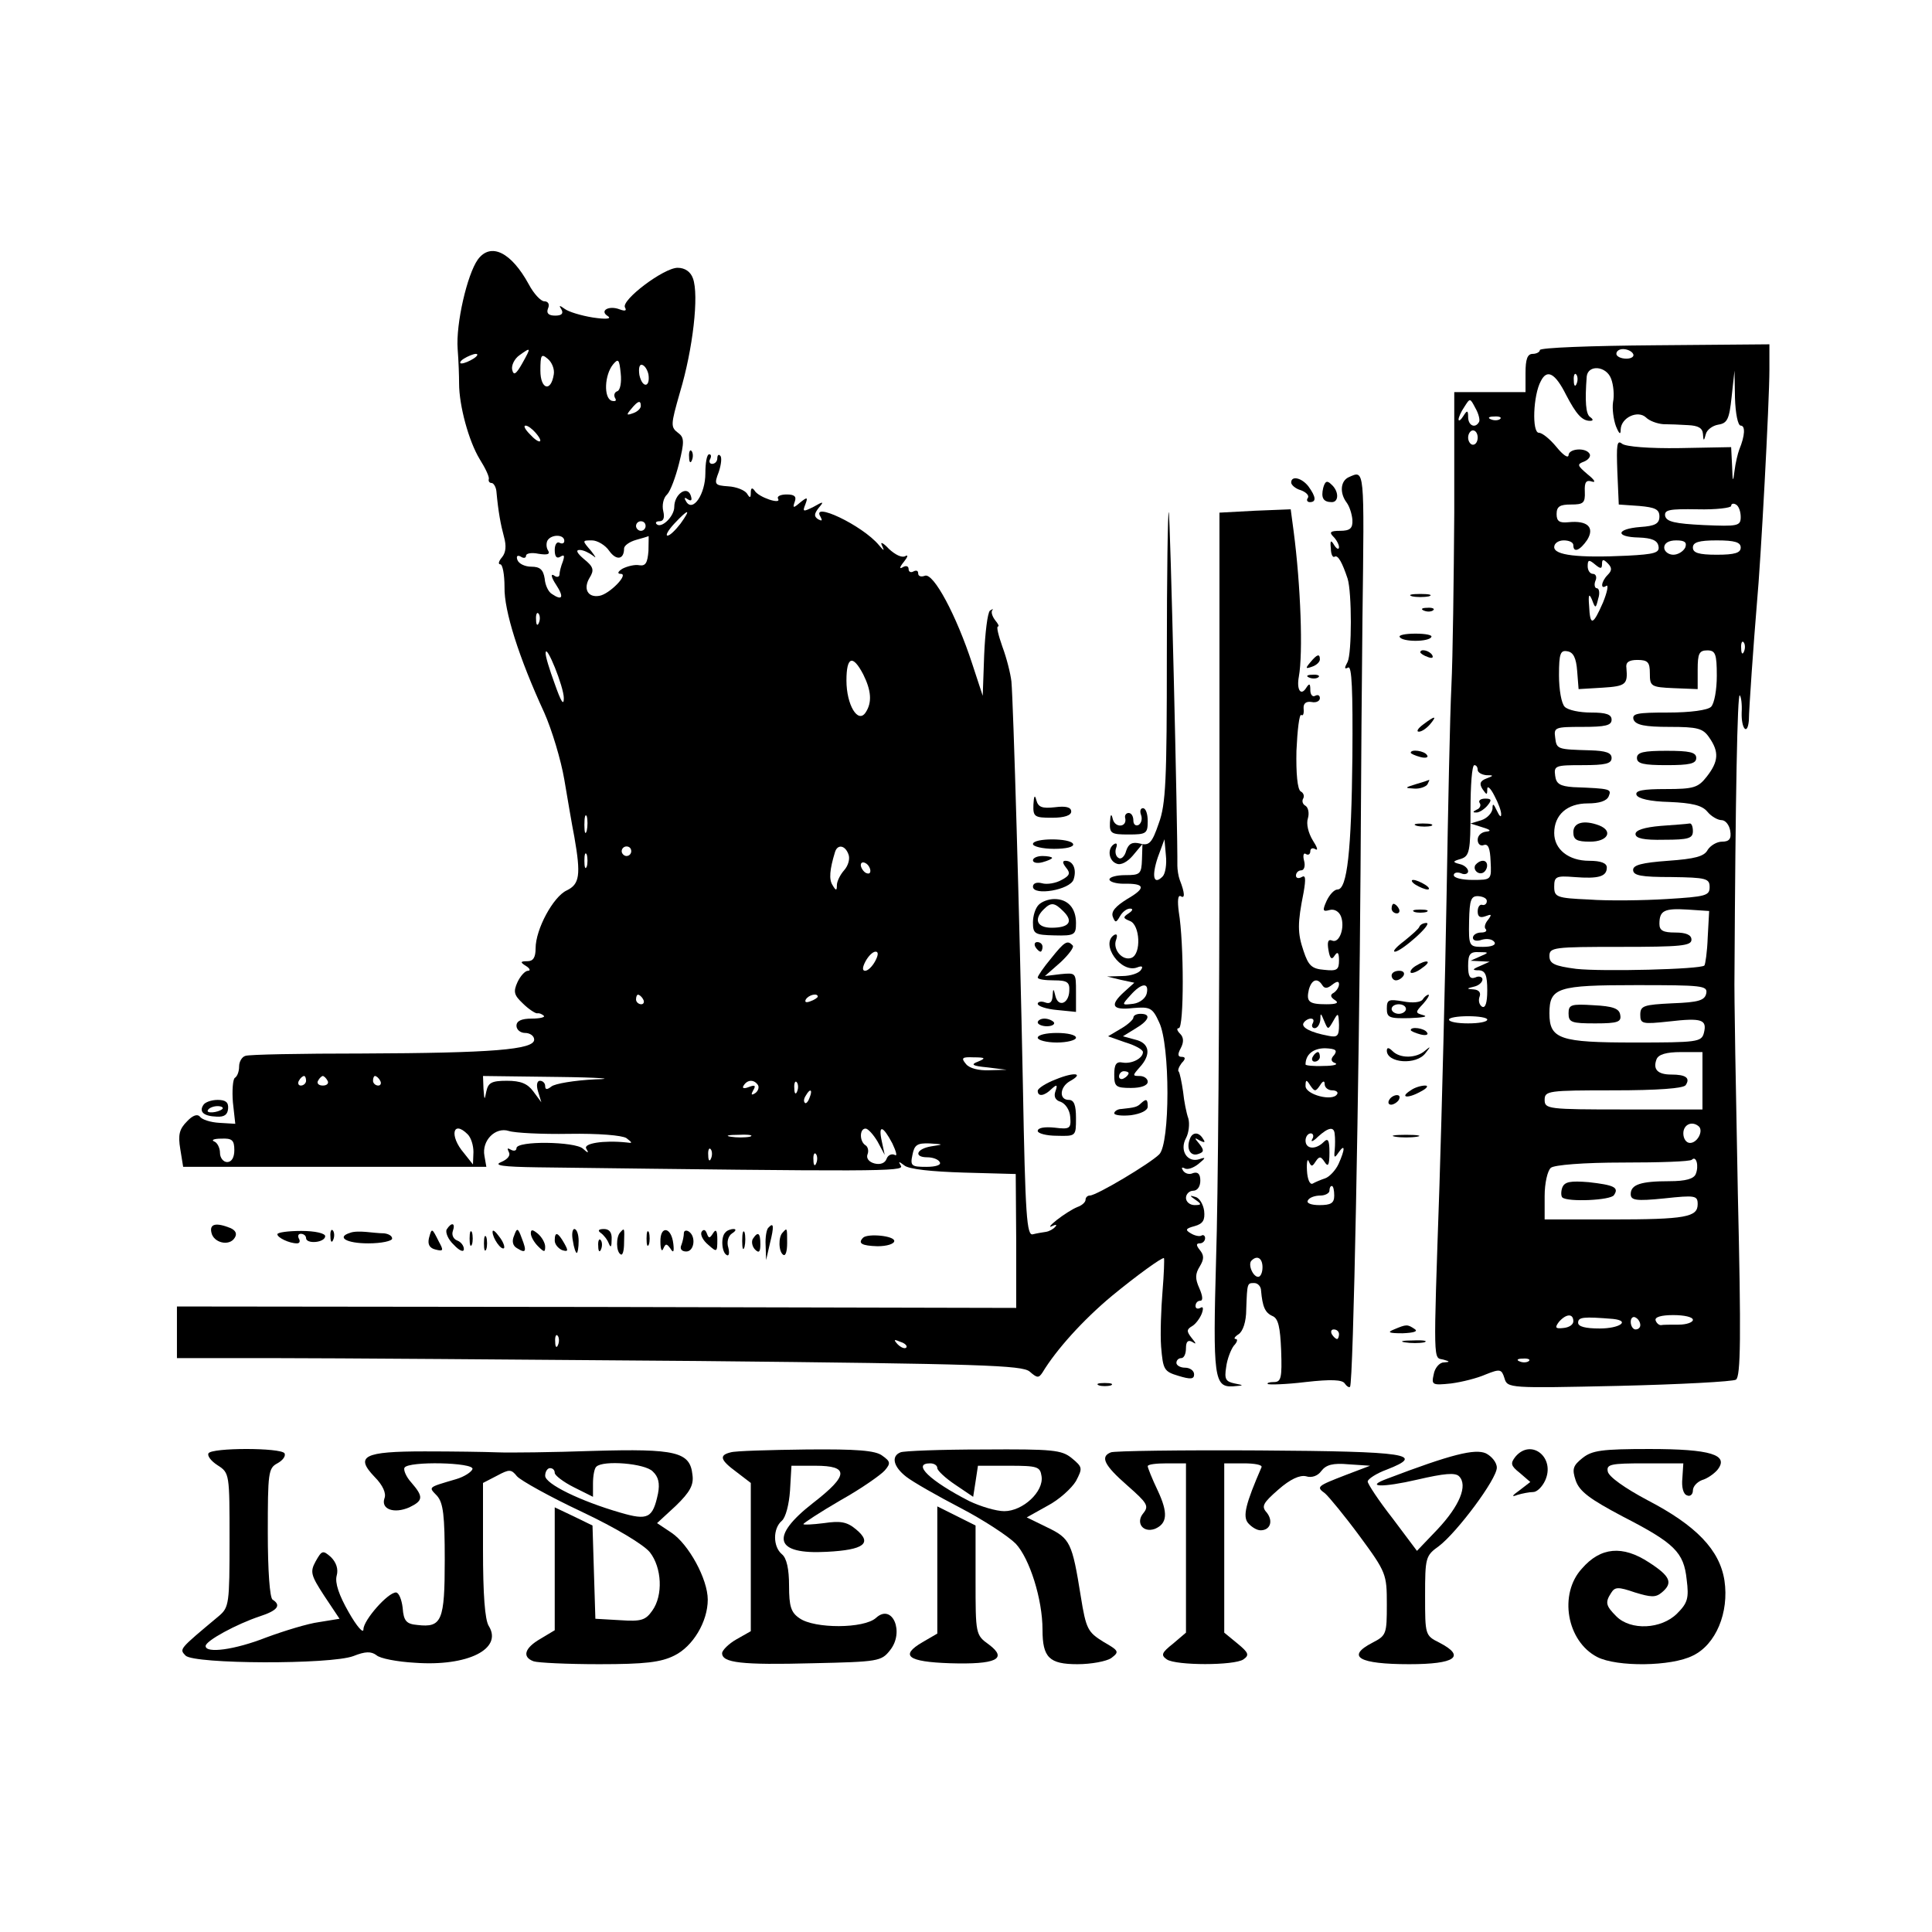 <?xml version="1.0" standalone="no"?>
<!DOCTYPE svg PUBLIC "-//W3C//DTD SVG 20010904//EN"
 "http://www.w3.org/TR/2001/REC-SVG-20010904/DTD/svg10.dtd">
<svg version="1.0" xmlns="http://www.w3.org/2000/svg"
 width="404pt" height="404pt" viewBox="0 0 404 404"
 preserveAspectRatio="xMidYMid meet">
<g transform="translate(0,404) scale(0.1,-0.1)"
fill="#000000" stroke="none">
<path d="M999 3497 c-22 -31 -46 -134 -42 -187 2 -25 3 -57 3 -72 0 -46 20
-120 43 -158 12 -19 21 -38 19 -42 -1 -5 2 -8 6 -8 4 0 9 -8 10 -17 4 -44 9
-70 16 -96 5 -18 4 -32 -4 -42 -7 -8 -9 -15 -4 -15 5 0 9 -21 9 -48 -1 -49 30
-147 83 -262 16 -36 35 -99 42 -140 7 -41 16 -95 21 -120 14 -80 11 -99 -16
-112 -28 -13 -65 -81 -65 -121 0 -19 -5 -27 -17 -27 -15 0 -16 -2 -3 -10 8 -5
10 -10 4 -10 -6 0 -16 -11 -22 -24 -9 -20 -7 -27 11 -44 12 -12 26 -21 30 -21
5 1 11 -2 14 -5 4 -3 -8 -6 -25 -6 -22 0 -32 -5 -32 -15 0 -8 8 -15 18 -15 10
0 19 -6 19 -14 0 -21 -88 -28 -360 -29 -127 0 -238 -2 -244 -5 -7 -2 -13 -12
-13 -22 0 -11 -4 -21 -9 -24 -4 -3 -6 -26 -4 -51 l5 -45 -33 2 c-19 1 -37 7
-41 13 -5 6 -15 3 -27 -10 -16 -16 -19 -28 -14 -58 l6 -37 317 0 317 0 -4 23
c-6 32 23 61 51 52 12 -4 68 -7 126 -6 61 1 111 -3 120 -9 13 -10 13 -11 0 -9
-48 5 -91 -2 -84 -13 6 -10 4 -10 -7 0 -16 15 -139 17 -139 1 0 -5 -5 -7 -12
-3 -7 4 -8 3 -4 -5 4 -7 -2 -15 -16 -21 -17 -7 3 -10 77 -11 709 -9 766 -9
759 3 -6 10 -5 10 7 1 9 -8 58 -13 124 -15 l109 -3 1 -140 0 -140 -878 2 -877
1 0 -54 0 -54 208 0 c114 0 511 -3 882 -6 595 -6 677 -9 693 -22 16 -14 19
-14 27 -2 29 48 85 110 145 160 51 42 106 82 109 79 1 -2 0 -33 -3 -69 -3 -36
-5 -89 -3 -116 4 -48 6 -52 36 -61 26 -8 33 -7 33 3 0 8 -9 14 -19 14 -10 0
-18 5 -18 10 0 6 5 10 10 10 6 0 10 9 10 21 0 13 4 18 13 13 9 -6 9 -4 -1 8
-11 14 -11 18 1 25 7 4 16 16 20 26 4 11 3 16 -3 12 -6 -3 -10 -1 -10 4 0 6 4
11 10 11 6 0 5 10 -2 26 -9 20 -9 30 1 46 9 15 9 23 0 34 -8 10 -8 14 0 14 6
0 11 5 11 11 0 5 -4 8 -8 5 -4 -2 -14 0 -22 5 -12 7 -11 10 8 15 18 5 22 13
20 32 -2 14 -10 27 -18 29 -13 4 -13 3 0 -6 13 -9 13 -11 -2 -11 -10 0 -18 7
-18 15 0 8 7 15 15 15 9 0 15 9 15 21 0 14 -5 19 -15 16 -8 -4 -17 -1 -21 5
-4 6 -3 8 3 5 6 -4 19 1 29 9 16 13 16 15 2 10 -25 -8 -42 18 -28 44 6 11 8
30 5 41 -4 11 -9 36 -11 56 -3 21 -7 39 -9 42 -3 2 0 10 6 18 9 9 8 13 0 13
-8 0 -9 5 -2 18 7 13 6 23 -1 30 -7 7 -8 12 -3 12 11 0 11 178 0 243 -3 23 -2
36 4 33 9 -6 9 6 -2 34 -3 8 -5 22 -5 30 1 69 -15 736 -18 739 -2 2 -4 -133
-4 -300 0 -260 -2 -311 -17 -351 -14 -41 -20 -47 -39 -42 -16 4 -24 0 -29 -15
-3 -12 -11 -19 -16 -15 -6 3 -8 13 -5 21 3 8 1 11 -4 8 -15 -9 -12 -35 5 -41
9 -4 23 4 34 17 l20 24 -1 -32 c-1 -31 -4 -33 -35 -33 -18 0 -33 -4 -33 -9 0
-5 14 -9 30 -9 45 1 47 -9 7 -32 -24 -15 -34 -26 -30 -37 5 -13 7 -13 15 1 5
9 14 16 21 16 7 0 6 -4 -3 -10 -12 -8 -12 -10 3 -16 21 -8 24 -69 3 -77 -19
-7 -40 18 -32 38 3 9 2 13 -4 10 -30 -19 14 -81 48 -68 10 4 13 2 8 -5 -4 -7
-22 -13 -39 -13 l-32 -1 29 -7 28 -6 -21 -19 c-31 -28 -26 -39 18 -34 36 3 41
1 55 -30 23 -47 23 -254 0 -276 -19 -19 -131 -86 -145 -86 -5 0 -9 -4 -9 -9 0
-5 -8 -12 -17 -15 -10 -4 -29 -16 -43 -27 -14 -11 -18 -17 -10 -13 8 4 11 3 7
-1 -4 -5 -13 -10 -20 -11 -7 -1 -19 -3 -27 -5 -13 -4 -16 38 -21 311 -7 356
-20 800 -24 845 -2 17 -10 49 -19 73 -8 23 -13 42 -9 42 3 0 0 6 -6 13 -6 8
-9 17 -6 21 3 3 1 3 -5 -1 -5 -5 -10 -46 -12 -93 l-3 -85 -22 67 c-33 101 -81
191 -99 184 -8 -3 -14 -1 -14 5 0 6 -4 7 -10 4 -5 -3 -10 -1 -10 5 0 6 -5 8
-12 4 -8 -5 -7 0 2 11 8 10 10 16 3 12 -7 -4 -21 3 -34 15 -12 13 -19 16 -15
8 6 -13 5 -13 -6 0 -35 42 -144 93 -122 59 4 -8 3 -9 -5 -5 -9 6 -9 11 1 24
12 14 10 14 -11 2 -22 -11 -23 -10 -17 5 6 16 4 16 -11 4 -14 -12 -16 -12 -11
2 4 11 -1 15 -17 15 -13 0 -21 -4 -18 -9 8 -13 -41 3 -49 17 -5 7 -8 6 -8 -4
0 -12 -2 -12 -8 -2 -5 7 -22 14 -39 15 -29 2 -30 4 -20 30 5 15 7 31 3 34 -3
4 -6 1 -6 -5 0 -7 -5 -12 -11 -12 -5 0 -7 5 -4 10 3 6 2 10 -2 10 -5 0 -8 -18
-8 -40 0 -43 -26 -82 -40 -59 -5 8 -4 10 3 5 8 -5 10 -2 6 9 -8 20 -34 1 -34
-25 0 -20 -27 -46 -37 -36 -3 3 -1 6 6 6 9 0 11 8 8 21 -3 12 0 28 8 35 7 7
18 37 25 65 11 44 11 54 -1 63 -17 13 -17 16 3 86 27 90 40 203 27 238 -5 14
-17 22 -32 22 -29 0 -119 -68 -110 -83 4 -7 0 -8 -11 -4 -23 9 -43 -3 -25 -14
9 -6 -4 -7 -31 -3 -25 4 -51 12 -59 18 -11 8 -13 8 -7 -1 5 -9 0 -13 -13 -13
-14 0 -19 5 -15 15 4 9 0 15 -8 15 -7 0 -22 16 -32 35 -37 68 -80 89 -107 52z
m93 -217 c-13 -23 -18 -26 -21 -13 -2 9 5 23 15 30 25 18 25 17 6 -17z m-102
10 c-8 -5 -19 -10 -25 -10 -5 0 -3 5 5 10 8 5 20 10 25 10 6 0 3 -5 -5 -10z
m168 -33 c-6 -38 -28 -31 -28 8 0 33 2 36 15 25 9 -7 15 -22 13 -33z m133 -35
c-6 -2 -8 -8 -5 -14 4 -6 1 -8 -7 -6 -17 6 -15 54 3 76 11 13 13 11 16 -19 2
-18 -1 -35 -7 -37z m65 35 c4 -28 -13 -29 -19 -1 -2 14 0 23 6 21 6 -2 11 -11
13 -20z m-16 -66 c0 -5 -7 -12 -16 -15 -14 -5 -15 -4 -4 9 14 17 20 19 20 6z
m-220 -56 c19 -22 8 -25 -12 -3 -10 10 -14 18 -9 18 5 0 14 -7 21 -15z m303
-190 c-10 -13 -22 -25 -27 -25 -5 0 1 11 14 25 30 32 36 32 13 0z m-73 -5 c0
-5 -4 -10 -10 -10 -5 0 -10 5 -10 10 0 6 5 10 10 10 6 0 10 -4 10 -10z m-170
-31 c0 -5 -4 -7 -10 -4 -5 3 -10 -3 -10 -15 0 -14 4 -19 12 -14 8 5 9 2 5 -10
-4 -10 -7 -22 -7 -27 0 -6 -6 -7 -12 -2 -7 4 -5 -5 5 -20 17 -26 13 -34 -9
-19 -7 4 -14 18 -15 32 -3 19 -10 25 -28 25 -13 0 -26 6 -29 14 -3 8 0 11 7 7
6 -4 11 -3 11 2 0 5 12 7 26 4 19 -3 25 -1 20 7 -4 6 -4 16 -1 21 8 13 35 13
35 -1z m176 -21 c-2 -25 -6 -32 -19 -30 -9 2 -25 -2 -35 -7 -10 -6 -12 -11 -4
-11 18 0 -24 -43 -45 -46 -24 -4 -34 15 -20 38 10 16 8 23 -12 39 -14 12 -18
19 -9 19 8 0 20 -6 28 -12 8 -7 6 -3 -4 10 -19 22 -19 22 2 22 11 0 28 -10 36
-22 15 -21 31 -18 31 5 0 6 11 14 25 18 14 4 25 7 26 8 1 1 0 -14 0 -31z
m-229 -150 c-3 -8 -6 -5 -6 6 -1 11 2 17 5 13 3 -3 4 -12 1 -19z m52 -158 c0
-17 -6 -7 -19 30 -11 30 -20 59 -19 65 1 20 38 -71 38 -95z m626 50 c17 -34
19 -59 5 -80 -16 -24 -40 16 -40 67 0 50 13 55 35 13z m-578 -327 c-3 -10 -5
-4 -5 12 0 17 2 24 5 18 2 -7 2 -21 0 -30z m1204 -96 c-19 -19 -23 1 -10 40
l14 38 3 -34 c2 -18 -1 -38 -7 -44z m-1111 53 c0 -5 -4 -10 -10 -10 -5 0 -10
5 -10 10 0 6 5 10 10 10 6 0 10 -4 10 -10z m454 -6 c4 -9 0 -24 -9 -34 -8 -9
-15 -23 -15 -31 0 -12 -2 -12 -9 0 -8 12 -6 33 5 69 5 17 21 15 28 -4z m-547
-26 c-3 -7 -5 -2 -5 12 0 14 2 19 5 13 2 -7 2 -19 0 -25z m593 -9 c0 -6 -4 -7
-10 -4 -5 3 -10 11 -10 16 0 6 5 7 10 4 6 -3 10 -11 10 -16z m10 -189 c-6 -11
-15 -20 -21 -20 -6 0 -6 7 1 20 6 11 15 20 21 20 6 0 6 -7 -1 -20z m568 -67
c-2 -10 -14 -20 -28 -22 -25 -3 -25 -3 -6 18 23 26 39 27 34 4z m-1053 -13 c3
-5 1 -10 -4 -10 -6 0 -11 5 -11 10 0 6 2 10 4 10 3 0 8 -4 11 -10z m365 6 c0
-2 -7 -7 -16 -10 -8 -3 -12 -2 -9 4 6 10 25 14 25 6z m335 -136 c-16 -6 -12
-9 20 -12 l40 -5 -36 -1 c-22 -1 -42 4 -49 13 -11 13 -8 15 16 14 25 0 26 -2
9 -9z m-1405 -40 c0 -5 -5 -10 -11 -10 -5 0 -7 5 -4 10 3 6 8 10 11 10 2 0 4
-4 4 -10z m45 0 c3 -5 -1 -10 -10 -10 -9 0 -13 5 -10 10 3 6 8 10 10 10 2 0 7
-4 10 -10z m110 0 c3 -5 1 -10 -4 -10 -6 0 -11 5 -11 10 0 6 2 10 4 10 3 0 8
-4 11 -10z m450 3 c-43 -2 -85 -9 -92 -15 -9 -7 -13 -7 -13 1 0 6 -5 11 -11
11 -6 0 -8 -9 -4 -22 l7 -23 -17 23 c-12 16 -26 22 -55 22 -32 0 -39 -4 -43
-22 -4 -20 -4 -19 -6 5 l-1 27 158 -2 c86 -1 121 -4 77 -5z m340 -12 c3 -5 0
-13 -6 -17 -8 -5 -9 -3 -4 6 6 10 4 12 -9 7 -10 -4 -15 -3 -11 3 8 13 22 13
30 1z m82 -13 c-3 -8 -6 -5 -6 6 -1 11 2 17 5 13 3 -3 4 -12 1 -19z m26 -13
c-3 -9 -8 -14 -10 -11 -3 3 -2 9 2 15 9 16 15 13 8 -4z m-715 -77 c7 -7 12
-23 12 -37 l-1 -26 -19 24 c-31 36 -23 70 8 39z m857 -15 l15 -28 -6 28 c-8
36 2 34 22 -4 8 -17 11 -28 5 -24 -6 3 -14 0 -17 -8 -3 -9 -13 -13 -25 -10
-12 3 -18 11 -15 19 3 7 1 16 -4 19 -13 8 -13 35 0 35 5 0 16 -12 25 -27z
m-267 10 c-10 -2 -28 -2 -40 0 -13 2 -5 4 17 4 22 1 32 -1 23 -4z m-1078 -28
c0 -16 -6 -25 -15 -25 -8 0 -15 9 -15 19 0 11 -6 22 -12 24 -7 3 -1 6 15 6 22
1 27 -3 27 -24z m1458 8 c-32 -5 -38 -23 -9 -23 11 0 23 -4 26 -10 4 -6 -8
-10 -28 -10 -31 0 -34 2 -29 25 4 21 10 25 36 24 30 -2 30 -2 4 -6z m-461 -25
c-3 -8 -6 -5 -6 6 -1 11 2 17 5 13 3 -3 4 -12 1 -19z m220 -10 c-3 -8 -6 -5
-6 6 -1 11 2 17 5 13 3 -3 4 -12 1 -19z m-540 -380 c-3 -8 -6 -5 -6 6 -1 11 2
17 5 13 3 -3 4 -12 1 -19z m728 -6 c-3 -3 -11 0 -18 7 -9 10 -8 11 6 5 10 -3
15 -9 12 -12z"/>
<path d="M3220 3308 c0 -4 -7 -8 -15 -8 -11 0 -15 -11 -15 -40 l0 -40 -74 0
-75 0 0 -252 c-1 -139 -3 -302 -6 -363 -3 -60 -7 -256 -10 -435 -3 -179 -10
-453 -15 -610 -13 -381 -13 -358 8 -363 14 -4 15 -5 1 -6 -9 0 -19 -12 -21
-25 -5 -22 -3 -23 36 -19 23 3 55 11 73 19 30 12 33 11 39 -8 6 -21 10 -21
239 -16 128 3 239 9 245 13 10 6 11 91 4 389 -4 210 -8 417 -7 461 2 370 6
585 11 581 3 -3 5 -19 4 -36 -1 -34 12 -49 15 -17 0 12 3 58 6 102 3 44 8 109
11 145 8 85 26 421 26 487 l0 53 -240 -2 c-132 -1 -240 -5 -240 -10z m195 -8
c3 -5 -3 -10 -14 -10 -12 0 -21 5 -21 10 0 6 6 10 14 10 8 0 18 -4 21 -10z
m-46 -52 c5 -13 7 -35 4 -49 -2 -14 1 -36 6 -50 7 -17 10 -19 10 -7 1 25 36
41 53 25 7 -7 23 -13 36 -14 12 0 36 -1 52 -2 21 -1 30 -6 31 -18 1 -16 2 -16
6 -1 2 9 14 18 26 20 19 3 23 11 28 58 l6 55 1 -57 c1 -32 6 -58 12 -58 10 0
9 -21 -3 -50 -3 -8 -8 -28 -10 -45 -3 -25 -4 -23 -5 10 l-2 40 -107 -2 c-65
-1 -113 3 -121 9 -11 9 -12 -2 -10 -58 l3 -69 43 -3 c33 -3 42 -7 42 -22 0
-15 -9 -20 -40 -22 -51 -4 -53 -21 -3 -22 27 -1 39 -6 41 -18 3 -14 -8 -17
-65 -20 -104 -5 -153 1 -153 18 0 8 9 14 20 14 11 0 20 -4 20 -10 0 -17 14
-11 29 11 16 26 1 41 -39 37 -19 -2 -25 2 -25 17 0 16 7 20 30 20 26 0 30 3
29 27 -1 20 3 25 15 21 9 -3 5 4 -9 15 -22 19 -23 21 -7 27 9 4 14 11 11 16
-8 14 -44 11 -44 -3 -1 -7 -12 1 -25 17 -14 17 -30 30 -37 30 -15 0 -12 79 4
108 13 26 30 17 53 -29 21 -40 33 -54 50 -54 7 0 7 3 0 8 -9 6 -11 33 -7 85 3
25 41 22 51 -5z m-72 -10 c-3 -8 -6 -5 -6 6 -1 11 2 17 5 13 3 -3 4 -12 1 -19z
m-204 -80 c-8 -15 -23 -8 -23 10 0 14 -2 15 -10 2 -5 -8 -10 -12 -10 -7 0 4 5
16 12 26 12 19 12 19 23 -2 7 -12 10 -25 8 -29z m44 6 c-3 -3 -12 -4 -19 -1
-8 3 -5 6 6 6 11 1 17 -2 13 -5z m-47 -39 c0 -8 -4 -15 -10 -15 -5 0 -10 7
-10 15 0 8 5 15 10 15 6 0 10 -7 10 -15z m550 -166 c0 -19 -6 -20 -77 -17 -61
3 -78 7 -81 19 -2 13 8 15 68 14 38 -1 70 3 70 7 0 5 5 6 10 3 6 -3 10 -15 10
-26z m-116 -64 c-4 -8 -15 -15 -25 -15 -10 0 -19 7 -19 15 0 9 9 15 25 15 18
0 23 -4 19 -15z m116 0 c0 -11 -12 -15 -50 -15 -38 0 -50 4 -50 15 0 11 12 15
50 15 38 0 50 -4 50 -15z m-290 -34 c0 10 3 10 12 1 9 -9 9 -15 0 -24 -14 -14
-16 -32 -3 -23 5 3 2 -13 -7 -35 -21 -48 -27 -50 -29 -7 -2 24 0 27 6 13 7
-19 8 -19 13 2 4 12 2 22 -3 22 -4 0 -6 7 -3 15 4 8 1 15 -5 15 -6 0 -11 7
-11 16 0 14 3 14 15 4 12 -10 15 -10 15 1z m297 -183 c-3 -8 -6 -5 -6 6 -1 11
2 17 5 13 3 -3 4 -12 1 -19z m-349 -41 l3 -38 50 3 c49 3 53 7 50 41 -2 12 5
17 23 17 22 0 26 -5 26 -28 0 -27 2 -29 50 -31 l50 -2 0 41 c0 33 3 40 20 40
17 0 20 -7 20 -53 0 -29 -5 -58 -12 -65 -7 -7 -43 -12 -90 -12 -65 0 -76 -2
-72 -15 5 -11 23 -15 75 -15 59 0 70 -3 83 -22 21 -30 20 -50 -5 -82 -18 -23
-27 -26 -86 -26 -47 0 -64 -3 -61 -12 3 -8 28 -14 69 -15 47 -2 68 -7 79 -20
8 -10 22 -18 30 -18 8 0 16 -10 18 -22 3 -17 -2 -23 -17 -23 -11 0 -24 -8 -30
-17 -7 -14 -27 -19 -83 -23 -55 -4 -73 -9 -73 -19 0 -12 17 -15 80 -15 73 -1
80 -3 80 -21 0 -18 -8 -20 -90 -25 -49 -3 -123 -4 -162 -1 -68 3 -73 5 -73 27
0 21 4 23 42 20 51 -4 68 1 68 20 0 9 -12 14 -37 14 -43 0 -73 24 -73 58 0 38
27 62 70 62 24 0 40 5 44 15 6 15 5 16 -74 19 -28 2 -36 7 -38 24 -3 21 1 22
57 22 48 0 61 3 61 15 0 11 -12 15 -45 16 -69 2 -70 2 -73 27 -3 21 0 22 57
22 48 0 61 3 61 15 0 11 -11 15 -43 15 -24 0 -48 5 -55 12 -7 7 -12 36 -12 66
0 46 3 53 18 50 12 -2 18 -14 20 -41z m-208 -207 c0 -5 8 -10 18 -11 16 0 16
-1 0 -7 -13 -5 -15 -11 -8 -22 9 -13 10 -13 10 0 0 8 7 2 15 -14 8 -15 15 -33
14 -40 0 -6 -4 -2 -9 9 -7 15 -9 16 -9 4 -1 -9 -11 -20 -23 -24 l-23 -7 25 -8
c17 -5 19 -8 8 -9 -10 -1 -18 -8 -18 -17 0 -9 6 -14 13 -11 9 3 13 -7 14 -34
2 -39 2 -39 -38 -39 -21 0 -39 4 -39 10 0 5 7 7 15 4 8 -4 15 -1 15 4 0 6 -8
13 -17 15 -16 4 -16 6 2 11 18 6 20 16 20 102 0 51 3 94 8 94 4 0 7 -4 7 -10z
m19 -275 c0 -5 -5 -9 -10 -7 -5 1 -9 -5 -9 -14 0 -11 5 -14 16 -10 13 5 14 4
6 -7 -7 -8 -9 -17 -5 -20 3 -4 -1 -7 -10 -7 -9 0 -17 -5 -17 -11 0 -6 8 -8 19
-4 11 3 22 1 26 -5 4 -6 -6 -10 -24 -10 -29 0 -30 1 -29 54 1 45 4 53 20 52
10 -1 18 -5 17 -11z m462 -75 c-1 -30 -5 -57 -7 -59 -8 -8 -214 -13 -268 -7
-46 6 -56 11 -56 27 0 18 9 19 148 19 126 0 149 2 149 15 0 10 -11 15 -34 15
-25 0 -33 4 -33 18 0 28 10 33 59 30 l45 -3 -3 -55z m-476 -40 l-20 -9 20 -1
20 -1 -20 -9 c-17 -7 -17 -9 -2 -9 13 -1 17 -10 17 -42 0 -26 -4 -38 -11 -34
-6 4 -8 13 -5 21 3 8 -1 14 -12 15 -16 1 -16 2 1 6 9 2 17 9 17 15 0 5 -7 8
-15 4 -11 -4 -15 2 -15 24 0 25 4 30 23 29 21 0 21 -1 2 -9z m473 -77 c-3 -15
-16 -19 -71 -21 -60 -3 -67 -5 -67 -24 0 -19 4 -20 60 -14 69 8 80 4 73 -24
-5 -19 -14 -20 -146 -20 -155 0 -177 7 -177 61 0 54 17 59 181 59 138 0 150
-1 147 -17z m-458 -55 c0 -5 -18 -8 -40 -8 -22 0 -40 3 -40 8 0 4 18 7 40 7
22 0 40 -3 40 -7z m450 -128 l0 -60 -165 0 c-158 0 -165 1 -165 20 0 19 7 20
144 20 92 0 147 4 151 11 10 15 0 22 -30 22 -29 0 -39 11 -31 32 4 10 20 15
51 15 l45 0 0 -60z m-7 -96 c9 -10 -4 -34 -19 -34 -8 0 -14 9 -14 20 0 19 19
27 33 14z m-7 -99 c-4 -10 -21 -15 -55 -15 -60 0 -81 -7 -81 -27 0 -13 11 -15
70 -9 65 7 70 6 70 -12 0 -27 -24 -32 -182 -32 l-138 0 0 49 c0 27 6 53 13 59
7 6 68 11 151 11 76 0 141 2 144 6 9 9 15 -13 8 -30z m-256 -308 c0 -7 -9 -13
-21 -14 -17 -2 -18 1 -9 13 15 17 30 18 30 1z m83 5 c37 -4 14 -20 -28 -20
-30 0 -45 4 -45 12 0 12 11 13 73 8z m57 -13 c0 -5 -4 -9 -10 -9 -5 0 -10 7
-10 16 0 8 5 12 10 9 6 -3 10 -10 10 -16z m110 11 c0 -5 -13 -10 -30 -10 -16
0 -33 0 -37 -1 -4 0 -9 4 -11 10 -2 7 12 11 37 11 23 0 41 -4 41 -10z m-343
-86 c-3 -3 -12 -4 -19 -1 -8 3 -5 6 6 6 11 1 17 -2 13 -5z"/>
<path d="M3423 2455 c0 -12 14 -15 62 -15 48 0 62 3 62 15 0 12 -14 15 -62 15
-48 0 -62 -3 -62 -15z"/>
<path d="M3290 2300 c0 -16 7 -20 35 -20 37 0 49 22 19 34 -32 12 -54 6 -54
-14z"/>
<path d="M3473 2313 c-35 -3 -53 -9 -53 -17 0 -9 17 -13 60 -12 51 0 60 3 60
18 0 10 -3 17 -7 16 -5 -1 -32 -3 -60 -5z"/>
<path d="M3094 2361 c4 -5 0 -12 -6 -14 -8 -4 -9 -6 -2 -6 6 -1 17 6 24 14 10
12 9 15 -4 15 -10 0 -15 -4 -12 -9z"/>
<path d="M3085 2231 c-6 -11 9 -23 19 -14 9 9 7 23 -3 23 -6 0 -12 -4 -16 -9z"/>
<path d="M3280 1921 c0 -19 6 -21 56 -21 47 0 55 3 52 18 -2 13 -15 18 -56 20
-47 3 -52 1 -52 -17z"/>
<path d="M3267 1557 c-3 -8 -3 -18 0 -21 11 -10 102 -6 108 5 11 16 0 21 -53
27 -38 3 -50 1 -55 -11z"/>
<path d="M1441 3084 c0 -11 3 -14 6 -6 3 7 2 16 -1 19 -3 4 -6 -2 -5 -13z"/>
<path d="M2820 3042 c-17 -8 -19 -33 -4 -53 6 -8 11 -24 12 -36 1 -18 -5 -23
-26 -23 -20 0 -23 -3 -14 -12 7 -7 12 -17 12 -22 0 -6 -5 -4 -10 4 -7 12 -9
10 -7 -7 0 -12 4 -20 8 -17 7 4 16 -13 27 -46 9 -29 9 -155 0 -174 -7 -13 -7
-16 1 -12 8 5 10 -48 9 -186 -2 -198 -11 -278 -31 -278 -7 0 -17 -11 -23 -24
-9 -20 -8 -23 6 -19 10 3 20 -3 24 -13 9 -23 -3 -57 -18 -51 -9 4 -11 -3 -8
-20 3 -18 7 -21 13 -11 6 9 9 6 9 -10 0 -20 -4 -23 -31 -20 -26 2 -33 9 -43
39 -13 38 -13 58 0 123 5 29 4 37 -4 32 -7 -4 -12 -2 -12 3 0 6 5 11 11 11 6
0 9 9 6 20 -3 11 -1 18 4 14 5 -3 9 0 9 6 0 6 5 8 11 4 6 -3 3 5 -6 19 -9 15
-14 34 -10 46 3 10 1 22 -5 26 -6 3 -8 10 -5 15 3 5 1 12 -5 15 -7 4 -10 38
-9 85 2 44 6 77 10 75 4 -3 6 3 5 13 -1 11 5 16 17 14 9 -2 17 2 17 8 0 6 -4
8 -10 5 -5 -3 -10 2 -10 12 0 14 -2 15 -9 4 -11 -17 -20 -3 -15 24 9 49 4 191
-11 305 l-6 45 -75 -3 -74 -4 0 -671 c0 -370 -3 -769 -7 -888 -7 -250 -4 -270
35 -268 24 2 24 2 4 6 -19 4 -22 9 -18 34 2 17 10 37 16 45 7 7 9 14 4 14 -5
0 -2 5 6 10 9 6 16 26 16 52 2 56 2 55 17 55 7 0 14 -7 14 -16 3 -33 8 -46 24
-53 12 -5 16 -23 18 -72 2 -57 0 -66 -15 -66 -10 0 -15 -2 -13 -4 2 -2 38 -1
79 4 53 6 77 5 82 -3 4 -6 9 -9 11 -7 7 7 19 643 22 1080 1 201 3 437 4 525 4
321 5 312 -29 297z m-55 -1062 c5 -8 11 -7 21 1 9 7 14 8 14 1 0 -6 -5 -14
-11 -18 -8 -4 -7 -9 2 -15 10 -6 4 -9 -17 -9 -37 0 -43 5 -37 31 6 21 18 25
28 9z m23 -75 c10 18 11 18 12 -8 0 -23 -3 -27 -22 -23 -38 7 -58 18 -52 27 3
5 10 9 15 9 6 0 7 -4 4 -10 -3 -5 -1 -10 4 -10 6 0 11 8 12 18 0 15 1 14 8 -3
8 -19 8 -19 19 0z m2 -71 c-8 -8 -7 -14 2 -17 7 -3 -4 -6 -24 -6 -21 -1 -38 1
-38 3 0 21 16 34 41 34 22 -1 26 -4 19 -14z m-30 -64 c6 10 10 11 10 3 0 -7 7
-13 16 -13 8 0 13 -4 10 -8 -9 -16 -66 -1 -66 17 0 14 2 14 10 1 9 -13 11 -13
20 0z m31 -102 c1 -7 1 -22 0 -33 -2 -17 0 -17 8 -5 14 20 14 7 0 -24 -6 -13
-19 -27 -28 -30 -9 -3 -21 -8 -26 -11 -6 -3 -11 9 -12 27 -1 18 1 27 4 19 5
-11 7 -11 14 0 8 12 11 11 19 -1 7 -11 10 -7 10 20 0 26 -3 31 -12 22 -17 -17
-38 -15 -38 3 0 8 5 15 11 15 5 0 7 -6 3 -12 -4 -7 2 -5 12 5 22 20 34 22 35
5z m-1 -128 c0 -16 -7 -20 -31 -20 -17 0 -28 4 -24 10 3 6 15 10 26 10 10 0
19 5 19 10 0 6 2 10 5 10 3 0 5 -9 5 -20z m-150 -150 c0 -11 -4 -20 -9 -20
-11 0 -22 26 -14 34 12 12 23 5 23 -14z m160 -140 c0 -5 -2 -10 -4 -10 -3 0
-8 5 -11 10 -3 6 -1 10 4 10 6 0 11 -4 11 -10z"/>
<path d="M2745 1830 c-3 -5 -1 -10 4 -10 6 0 11 5 11 10 0 6 -2 10 -4 10 -3 0
-8 -4 -11 -10z"/>
<path d="M2700 3031 c0 -5 9 -13 20 -16 11 -4 18 -11 15 -16 -4 -5 -1 -9 4 -9
14 0 13 11 -3 33 -14 18 -36 23 -36 8z"/>
<path d="M2767 3020 c-5 -21 0 -30 18 -30 15 0 15 23 -1 37 -9 9 -13 7 -17 -7z"/>
<path d="M2953 2793 c9 -2 25 -2 35 0 9 3 1 5 -18 5 -19 0 -27 -2 -17 -5z"/>
<path d="M2978 2763 c7 -3 16 -2 19 1 4 3 -2 6 -13 5 -11 0 -14 -3 -6 -6z"/>
<path d="M2927 2708 c2 -5 17 -8 33 -8 16 0 31 3 33 8 3 4 -12 7 -33 7 -21 0
-36 -3 -33 -7z"/>
<path d="M2970 2676 c0 -2 7 -7 16 -10 8 -3 12 -2 9 4 -6 10 -25 14 -25 6z"/>
<path d="M2740 2655 c-11 -13 -10 -14 4 -9 9 3 16 10 16 15 0 13 -6 11 -20 -6z"/>
<path d="M2738 2623 c7 -3 16 -2 19 1 4 3 -2 6 -13 5 -11 0 -14 -3 -6 -6z"/>
<path d="M2976 2525 c-11 -8 -15 -15 -9 -15 6 0 16 7 23 15 16 19 11 19 -14 0z"/>
<path d="M2950 2466 c0 -2 9 -6 20 -9 11 -3 18 -1 14 4 -5 9 -34 13 -34 5z"/>
<path d="M2960 2400 c-23 -7 -23 -8 -3 -9 12 -1 25 4 28 9 3 6 5 10 3 9 -2 -1
-14 -5 -28 -9z"/>
<path d="M2161 2358 c-1 -26 2 -28 39 -28 26 0 40 5 40 13 0 9 -11 12 -34 9
-27 -3 -35 0 -39 15 -3 12 -5 9 -6 -9z"/>
<path d="M2386 2336 c3 -8 1 -17 -5 -21 -6 -3 -11 1 -11 9 0 9 -4 16 -10 16
-5 0 -9 -5 -7 -11 4 -19 -21 -21 -26 -2 -3 13 -5 11 -6 -7 -1 -23 3 -25 39
-25 37 0 40 2 40 28 0 15 -4 27 -10 27 -5 0 -7 -6 -4 -14z"/>
<path d="M2963 2313 c9 -2 23 -2 30 0 6 3 -1 5 -18 5 -16 0 -22 -2 -12 -5z"/>
<path d="M2160 2275 c0 -5 20 -10 44 -10 26 0 42 4 40 10 -5 13 -84 13 -84 0z"/>
<path d="M2160 2241 c0 -5 9 -7 20 -4 11 3 20 7 20 9 0 2 -9 4 -20 4 -11 0
-20 -4 -20 -9z"/>
<path d="M2229 2226 c10 -12 8 -17 -9 -26 -12 -7 -31 -10 -41 -7 -11 3 -19 0
-19 -7 0 -20 78 -7 85 15 7 21 -1 39 -17 39 -7 0 -6 -5 1 -14z"/>
<path d="M2960 2190 c8 -5 20 -10 25 -10 6 0 3 5 -5 10 -8 5 -19 10 -25 10 -5
0 -3 -5 5 -10z"/>
<path d="M2172 2148 c-7 -7 -12 -23 -12 -37 0 -24 4 -26 45 -27 42 -1 45 1 45
26 0 31 -17 50 -45 50 -12 0 -26 -5 -33 -12z m52 -14 c21 -21 12 -34 -25 -34
-30 0 -38 17 -17 38 16 16 23 15 42 -4z"/>
<path d="M2910 2140 c0 -5 5 -10 11 -10 5 0 7 5 4 10 -3 6 -8 10 -11 10 -2 0
-4 -4 -4 -10z"/>
<path d="M2958 2133 c6 -2 18 -2 25 0 6 3 1 5 -13 5 -14 0 -19 -2 -12 -5z"/>
<path d="M2968 2102 c-1 -4 -16 -17 -32 -30 -16 -12 -25 -22 -19 -22 13 0 80
59 66 60 -6 0 -13 -3 -15 -8z"/>
<path d="M2165 2060 c3 -5 8 -10 11 -10 2 0 4 5 4 10 0 6 -5 10 -11 10 -5 0
-7 -4 -4 -10z"/>
<path d="M2198 2036 c-16 -19 -28 -37 -28 -40 0 -4 15 -6 34 -6 28 0 33 -4 32
-22 -1 -27 -23 -35 -29 -11 -4 17 -5 17 -6 -1 -1 -12 -6 -16 -16 -12 -8 3 -15
1 -15 -3 0 -5 18 -11 40 -13 l40 -4 0 42 c0 40 0 40 -32 37 l-33 -4 33 29 c17
16 29 32 25 35 -11 12 -17 8 -45 -27z"/>
<path d="M2960 2020 c-8 -5 -12 -11 -10 -14 3 -2 14 2 24 10 22 15 10 19 -14
4z"/>
<path d="M2910 2000 c0 -5 4 -10 9 -10 6 0 13 5 16 10 3 6 -1 10 -9 10 -9 0
-16 -4 -16 -10z"/>
<path d="M2975 1950 c-4 -6 -21 -8 -41 -4 -30 5 -34 4 -34 -15 0 -19 5 -21 48
-20 26 1 39 3 29 6 -18 5 -18 6 -1 24 9 10 14 19 11 19 -3 0 -9 -5 -12 -10z
m-35 -20 c0 -5 -7 -10 -15 -10 -8 0 -15 5 -15 10 0 6 7 10 15 10 8 0 15 -4 15
-10z"/>
<path d="M2370 1912 c0 -4 -12 -15 -26 -23 l-27 -16 37 -13 c20 -6 36 -15 36
-20 0 -13 -23 -25 -42 -22 -14 3 -18 -4 -18 -25 0 -25 3 -28 35 -28 21 0 35 5
35 13 0 6 -7 12 -17 12 -15 0 -15 1 0 18 25 27 21 51 -9 58 l-26 7 26 16 c29
17 34 31 11 31 -8 0 -15 -3 -15 -8z m-10 -116 c0 -3 -4 -8 -10 -11 -5 -3 -10
-1 -10 4 0 6 5 11 10 11 6 0 10 -2 10 -4z"/>
<path d="M2170 1902 c0 -4 9 -8 19 -8 11 0 17 4 15 8 -3 4 -12 8 -20 8 -8 0
-14 -4 -14 -8z"/>
<path d="M2950 1886 c0 -2 9 -6 20 -9 11 -3 18 -1 14 4 -5 9 -34 13 -34 5z"/>
<path d="M2170 1870 c0 -5 18 -10 40 -10 22 0 40 5 40 10 0 6 -18 10 -40 10
-22 0 -40 -4 -40 -10z"/>
<path d="M2900 1843 c0 -26 62 -31 81 -5 11 14 11 15 -1 5 -18 -16 -52 -17
-68 -1 -8 8 -12 8 -12 1z"/>
<path d="M2208 1783 c-21 -8 -38 -19 -38 -24 0 -13 14 -11 29 4 11 10 13 9 8
-5 -4 -11 0 -19 11 -22 10 -4 19 -17 20 -32 2 -24 -1 -26 -33 -22 -20 2 -35 0
-35 -7 0 -5 18 -10 40 -10 40 -1 40 -1 40 37 0 27 -4 38 -15 38 -21 0 -19 27
2 39 31 17 10 20 -29 4z"/>
<path d="M2950 1760 c-24 -15 -7 -18 20 -3 14 7 18 13 10 13 -8 0 -22 -4 -30
-10z"/>
<path d="M2905 1740 c-3 -5 -2 -10 4 -10 5 0 13 5 16 10 3 6 2 10 -4 10 -5 0
-13 -4 -16 -10z"/>
<path d="M425 1729 c-9 -14 1 -23 28 -24 16 -1 23 4 24 17 1 13 -5 18 -22 18
-13 0 -27 -5 -30 -11z m40 -8 c-9 -8 -36 -10 -30 -2 2 4 11 8 20 8 8 0 13 -3
10 -6z"/>
<path d="M2386 1733 c-8 -8 -13 -9 -41 -12 -8 0 -15 -5 -15 -9 0 -4 16 -6 35
-4 21 3 35 10 35 18 0 16 -3 17 -14 7z"/>
<path d="M2488 1658 c-8 -21 2 -37 18 -31 12 4 12 8 2 21 -11 13 -11 14 1 7
10 -5 12 -4 7 3 -9 16 -23 15 -28 0z"/>
<path d="M2918 1663 c12 -2 32 -2 45 0 12 2 2 4 -23 4 -25 0 -35 -2 -22 -4z"/>
<path d="M442 1463 c4 -22 38 -30 49 -11 5 8 2 15 -9 20 -30 12 -44 9 -40 -9z"/>
<path d="M934 1469 c-3 -6 3 -21 15 -32 12 -13 21 -16 21 -9 0 7 -6 15 -14 18
-8 3 -12 12 -9 20 6 17 -3 19 -13 3z"/>
<path d="M1607 1473 c-4 -3 -7 -20 -6 -37 l1 -31 8 35 c9 36 8 45 -3 33z"/>
<path d="M580 1459 c0 -7 25 -19 41 -19 6 0 7 5 4 10 -3 6 -1 10 4 10 6 0 11
-4 11 -9 0 -6 9 -9 20 -8 11 1 20 6 20 12 0 6 -21 11 -50 11 -27 0 -50 -3 -50
-7z"/>
<path d="M691 1454 c0 -11 3 -14 6 -6 3 7 2 16 -1 19 -3 4 -6 -2 -5 -13z"/>
<path d="M732 1462 c-29 -9 -8 -22 38 -22 28 0 50 5 50 10 0 6 -8 10 -17 11
-10 0 -27 2 -38 3 -12 1 -26 1 -33 -2z"/>
<path d="M897 1451 c-3 -13 1 -21 14 -24 16 -4 17 -2 7 16 -15 30 -15 30 -21
8z"/>
<path d="M982 1450 c0 -14 2 -19 5 -12 2 6 2 18 0 25 -3 6 -5 1 -5 -13z"/>
<path d="M1030 1464 c0 -13 18 -39 24 -34 2 3 -2 14 -10 24 -8 11 -14 16 -14
10z"/>
<path d="M1075 1456 c-5 -11 -3 -21 6 -26 19 -12 21 -7 10 21 -8 22 -10 22
-16 5z"/>
<path d="M1110 1461 c0 -7 7 -19 15 -27 13 -13 15 -13 15 -1 0 8 -7 20 -15 27
-11 9 -15 10 -15 1z"/>
<path d="M1198 1445 c2 -14 6 -25 8 -25 2 0 4 11 4 25 0 14 -4 25 -9 25 -4 0
-6 -11 -3 -25z"/>
<path d="M1256 1462 c6 -4 14 -14 17 -22 4 -10 6 -8 6 8 1 15 -5 22 -16 22
-11 0 -14 -3 -7 -8z"/>
<path d="M1297 1463 c-9 -9 -9 -41 1 -46 4 -3 7 8 7 24 1 32 1 32 -8 22z"/>
<path d="M1352 1450 c0 -14 2 -19 5 -12 2 6 2 18 0 25 -3 6 -5 1 -5 -13z"/>
<path d="M1381 1443 c0 -15 3 -22 6 -14 5 11 7 11 15 0 6 -10 8 -7 6 10 -4 36
-28 39 -27 4z"/>
<path d="M1430 1461 c0 -5 -2 -16 -5 -24 -4 -8 0 -14 10 -14 17 0 21 32 5 42
-5 3 -10 2 -10 -4z"/>
<path d="M1467 1464 c-3 -6 3 -18 14 -27 18 -16 19 -16 19 11 0 19 -3 23 -9
13 -7 -11 -9 -11 -13 0 -3 8 -7 9 -11 3z"/>
<path d="M1517 1463 c-10 -9 -8 -41 2 -47 5 -4 7 3 4 15 -4 12 0 25 8 30 8 5
9 9 3 9 -6 0 -14 -3 -17 -7z"/>
<path d="M1552 1445 c0 -16 2 -22 5 -12 2 9 2 23 0 30 -3 6 -5 -1 -5 -18z"/>
<path d="M1637 1463 c-10 -9 -9 -41 1 -47 5 -3 8 8 8 25 0 32 0 32 -9 22z"/>
<path d="M1012 1440 c0 -14 2 -19 5 -12 2 6 2 18 0 25 -3 6 -5 1 -5 -13z"/>
<path d="M1160 1446 c0 -8 7 -16 15 -20 13 -4 14 -2 5 14 -13 23 -20 26 -20 6z"/>
<path d="M1574 1449 c-3 -6 -1 -16 5 -22 8 -8 11 -5 11 11 0 24 -5 28 -16 11z"/>
<path d="M1805 1452 c-12 -12 -3 -17 30 -18 20 0 35 5 35 11 0 11 -55 16 -65
7z"/>
<path d="M1251 1434 c0 -11 3 -14 6 -6 3 7 2 16 -1 19 -3 4 -6 -2 -5 -13z"/>
<path d="M2915 1260 c-15 -6 -11 -8 18 -8 24 1 33 4 25 9 -15 10 -17 10 -43
-1z"/>
<path d="M2938 1233 c12 -2 30 -2 40 0 9 3 -1 5 -23 4 -22 0 -30 -2 -17 -4z"/>
<path d="M2298 1143 c6 -2 18 -2 25 0 6 3 1 5 -13 5 -14 0 -19 -2 -12 -5z"/>
<path d="M436 1001 c-3 -5 5 -16 19 -25 25 -16 25 -18 25 -156 0 -133 -1 -141
-22 -159 -85 -71 -83 -69 -70 -83 18 -18 303 -19 351 -1 25 10 37 10 48 2 7
-7 44 -14 81 -16 110 -8 184 29 154 77 -8 13 -12 65 -12 160 l0 139 29 15 c26
14 30 14 42 -1 8 -9 69 -43 135 -74 72 -34 130 -69 143 -85 25 -32 28 -90 5
-122 -14 -20 -23 -23 -67 -20 l-52 3 -3 97 -3 98 -39 19 -40 19 0 -128 0 -129
-30 -18 c-33 -19 -39 -38 -14 -47 9 -3 70 -6 137 -6 96 0 129 4 157 18 39 19
70 71 70 117 0 43 -40 116 -76 140 l-30 20 39 36 c30 29 38 44 35 65 -5 48
-34 55 -208 50 -85 -3 -175 -4 -200 -3 -25 1 -93 2 -152 2 -128 0 -146 -10
-105 -53 18 -18 25 -35 21 -45 -8 -23 20 -33 52 -19 29 14 30 22 4 52 -11 12
-17 27 -14 31 8 14 146 11 142 -3 -2 -6 -17 -16 -34 -21 -61 -18 -58 -16 -40
-35 13 -15 16 -41 16 -134 0 -127 -6 -142 -57 -136 -23 2 -29 8 -31 36 -2 17
-8 32 -14 32 -17 0 -68 -58 -68 -77 0 -10 -14 6 -31 36 -20 35 -29 61 -25 76
4 14 -1 28 -12 39 -17 15 -19 14 -32 -9 -12 -22 -10 -29 18 -72 l32 -48 -43
-7 c-23 -3 -72 -18 -110 -32 -66 -26 -127 -34 -127 -18 0 11 65 46 113 62 37
12 46 23 27 35 -6 4 -10 62 -10 140 0 125 1 135 20 145 11 6 18 15 15 21 -8
12 -152 12 -159 0z m929 -38 c12 -11 15 -25 11 -46 -11 -52 -21 -57 -79 -40
-83 24 -157 60 -157 77 0 9 5 16 10 16 6 0 10 -4 10 -10 0 -5 18 -19 40 -30
l40 -20 0 28 c0 16 3 32 7 35 14 14 102 7 118 -10z"/>
<path d="M1528 1003 c-25 -6 -22 -16 12 -41 l30 -23 0 -155 0 -155 -30 -17
c-16 -9 -30 -23 -30 -29 0 -20 40 -25 190 -21 136 3 143 4 161 27 31 38 5 99
-29 68 -25 -23 -129 -23 -160 -1 -18 12 -22 25 -22 68 0 35 -5 58 -15 66 -19
16 -19 54 0 70 8 7 15 34 17 63 l3 52 50 0 c71 0 70 -20 -5 -78 -91 -71 -80
-108 29 -102 78 4 96 18 61 47 -19 16 -33 18 -67 13 -24 -3 -43 -4 -43 -2 0 2
35 25 78 50 43 24 84 53 92 62 13 15 12 19 -5 31 -14 11 -54 14 -159 13 -78
-1 -149 -3 -158 -6z"/>
<path d="M1883 1003 c-20 -8 -15 -30 12 -51 14 -11 65 -40 113 -65 48 -25 100
-59 116 -75 29 -31 56 -116 56 -180 0 -58 14 -72 73 -72 29 0 61 6 71 13 17
13 16 15 -17 34 -32 20 -36 26 -47 95 -18 112 -22 121 -70 144 l-43 21 43 24
c25 13 51 37 60 52 14 27 14 29 -9 48 -21 17 -39 19 -185 18 -88 0 -167 -3
-173 -6z m77 -33 c0 -5 17 -21 38 -35 l37 -25 5 32 5 33 65 0 c60 0 65 -2 68
-22 5 -32 -39 -73 -78 -73 -17 0 -50 10 -73 21 -82 42 -121 79 -82 79 8 0 15
-4 15 -10z"/>
<path d="M2323 1003 c-23 -9 -14 -27 34 -69 42 -37 46 -43 34 -58 -17 -20 -1
-42 24 -33 26 11 28 33 6 80 -12 25 -21 48 -21 51 0 4 18 6 40 6 l40 0 0 -177
0 -177 -27 -23 c-24 -19 -26 -24 -13 -33 19 -13 141 -13 160 0 13 9 11 14 -12
33 l-28 23 0 177 0 177 41 0 c22 0 39 -3 37 -8 -33 -76 -40 -103 -28 -117 7
-8 18 -15 26 -15 20 0 27 19 13 37 -12 13 -8 20 24 48 25 22 45 31 58 28 12
-4 25 1 32 11 10 13 24 17 57 14 l45 -3 -50 -19 c-62 -24 -63 -25 -44 -39 8
-7 41 -47 72 -89 56 -76 57 -80 57 -143 0 -62 -1 -65 -30 -80 -56 -29 -29 -45
77 -45 96 0 119 16 63 45 -30 15 -30 16 -30 98 0 80 1 84 29 104 38 29 121
140 121 164 0 11 -11 24 -23 30 -23 10 -72 -2 -206 -53 -49 -18 -10 -19 63 -2
56 13 79 15 87 7 19 -19 1 -62 -45 -111 l-43 -45 -51 68 c-29 37 -52 72 -52
77 0 5 18 17 40 25 82 32 45 38 -266 40 -164 1 -305 -1 -311 -4z"/>
<path d="M3169 994 c-11 -14 -10 -19 9 -34 l22 -19 -22 -17 c-17 -12 -18 -15
-5 -10 10 3 25 6 33 6 8 0 19 11 25 24 22 48 -29 89 -62 50z"/>
<path d="M3309 991 c-20 -16 -22 -23 -14 -47 8 -23 30 -39 98 -75 109 -56 128
-75 134 -132 5 -39 2 -49 -20 -71 -33 -33 -97 -36 -127 -6 -22 22 -24 29 -11
49 8 13 15 13 50 1 33 -10 43 -11 56 0 24 20 18 34 -27 63 -55 36 -101 32
-140 -13 -49 -53 -32 -152 32 -185 41 -21 155 -20 200 3 48 23 76 90 66 157
-10 64 -59 115 -161 168 -47 25 -81 49 -83 60 -3 15 6 17 77 17 l81 0 -2 -31
c-2 -19 2 -34 10 -36 6 -3 12 2 12 10 0 9 9 18 19 22 11 3 25 13 32 21 26 32
-14 44 -142 44 -100 0 -120 -3 -140 -19z"/>
<path d="M1960 757 l0 -133 -31 -18 c-48 -28 -31 -41 57 -44 97 -3 122 9 82
39 -28 20 -28 22 -28 135 l0 114 -40 20 -40 20 0 -133z"/>
</g>
</svg>
